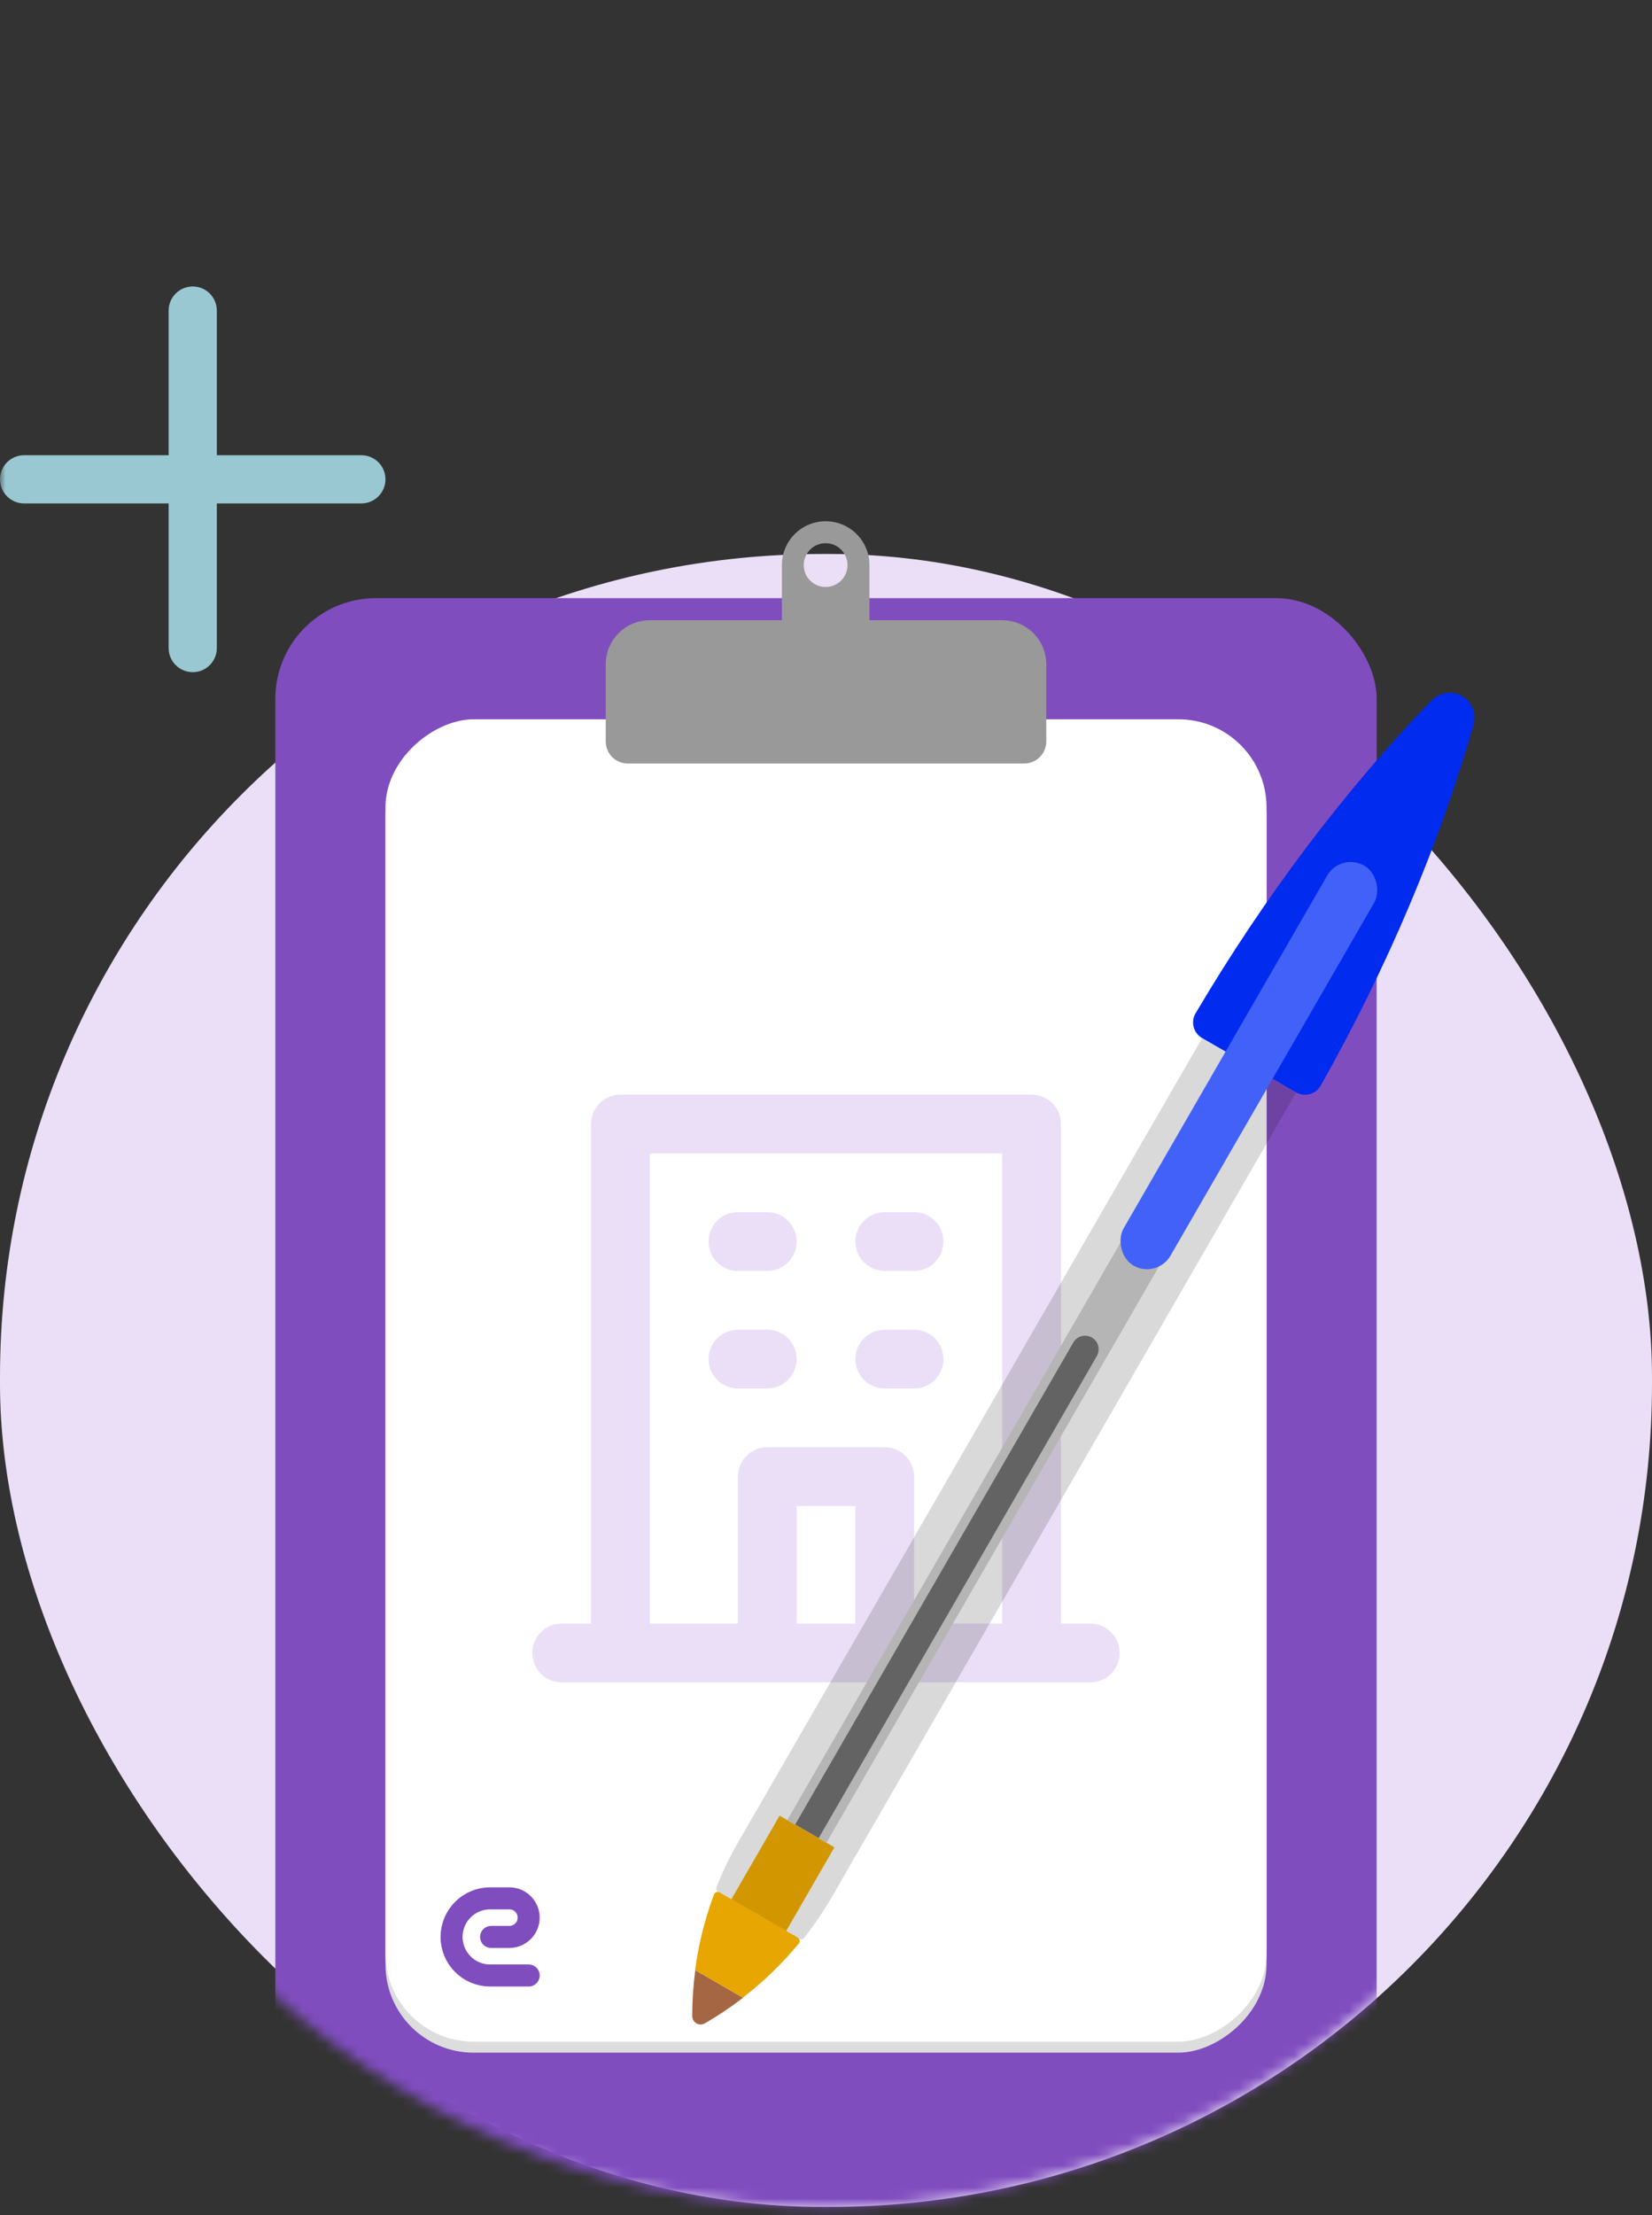 <svg width="150" height="201" viewBox="0 0 150 201" fill="none" xmlns="http://www.w3.org/2000/svg">
<rect x="0" y="0" width="150" height="201" fill="#333333" stroke="none"/>
<rect y="50.27" width="150" height="150" rx="74.701" fill="#EADFF7"/>
<mask id="mask0_20222_102731" style="mask-type:alpha" maskUnits="userSpaceOnUse" x="0" y="0" width="150" height="201">
<path d="M0 0.27H150V125.27C150 166.691 116.421 200.27 75 200.27C33.579 200.27 0 166.691 0 125.27V0.27Z" fill="#EADFF7"/>
</mask>
<g mask="url(#mask0_20222_102731)">
<rect x="25" y="54.277" width="100" height="148" rx="9.14" fill="#804DBF"/>
<rect x="115" y="66.269" width="120" height="80" rx="8" transform="rotate(90 115 66.269)" fill="#DDDDDD"/>
<rect x="115" y="65.273" width="120" height="80" rx="8" transform="rotate(90 115 65.273)" fill="white"/>
<path d="M80.334 115.332H83.001C83.708 115.332 84.386 115.051 84.886 114.551C85.386 114.051 85.667 113.373 85.667 112.665C85.667 111.958 85.386 111.28 84.886 110.78C84.386 110.28 83.708 109.999 83.001 109.999H80.334C79.627 109.999 78.948 110.28 78.448 110.78C77.948 111.28 77.667 111.958 77.667 112.665C77.667 113.373 77.948 114.051 78.448 114.551C78.948 115.051 79.627 115.332 80.334 115.332ZM80.334 125.999H83.001C83.708 125.999 84.386 125.718 84.886 125.218C85.386 124.718 85.667 124.039 85.667 123.332C85.667 122.625 85.386 121.947 84.886 121.446C84.386 120.946 83.708 120.665 83.001 120.665H80.334C79.627 120.665 78.948 120.946 78.448 121.446C77.948 121.947 77.667 122.625 77.667 123.332C77.667 124.039 77.948 124.718 78.448 125.218C78.948 125.718 79.627 125.999 80.334 125.999ZM67.001 115.332H69.667C70.375 115.332 71.053 115.051 71.553 114.551C72.053 114.051 72.334 113.373 72.334 112.665C72.334 111.958 72.053 111.28 71.553 110.78C71.053 110.28 70.375 109.999 69.667 109.999H67.001C66.293 109.999 65.615 110.28 65.115 110.78C64.615 111.28 64.334 111.958 64.334 112.665C64.334 113.373 64.615 114.051 65.115 114.551C65.615 115.051 66.293 115.332 67.001 115.332ZM67.001 125.999H69.667C70.375 125.999 71.053 125.718 71.553 125.218C72.053 124.718 72.334 124.039 72.334 123.332C72.334 122.625 72.053 121.947 71.553 121.446C71.053 120.946 70.375 120.665 69.667 120.665H67.001C66.293 120.665 65.615 120.946 65.115 121.446C64.615 121.947 64.334 122.625 64.334 123.332C64.334 124.039 64.615 124.718 65.115 125.218C65.615 125.718 66.293 125.999 67.001 125.999ZM99.001 147.332H96.334V101.999C96.334 101.291 96.053 100.613 95.553 100.113C95.053 99.613 94.375 99.332 93.667 99.332H56.334C55.627 99.332 54.949 99.613 54.448 100.113C53.948 100.613 53.667 101.291 53.667 101.999V147.332H51.001C50.293 147.332 49.615 147.613 49.115 148.113C48.615 148.613 48.334 149.291 48.334 149.999C48.334 150.706 48.615 151.384 49.115 151.884C49.615 152.384 50.293 152.665 51.001 152.665H99.001C99.708 152.665 100.386 152.384 100.886 151.884C101.386 151.384 101.667 150.706 101.667 149.999C101.667 149.291 101.386 148.613 100.886 148.113C100.386 147.613 99.708 147.332 99.001 147.332ZM77.667 147.332H72.334V136.665H77.667V147.332ZM91.001 147.332H83.001V133.999C83.001 133.291 82.72 132.613 82.22 132.113C81.719 131.613 81.041 131.332 80.334 131.332H69.667C68.96 131.332 68.282 131.613 67.782 132.113C67.282 132.613 67.001 133.291 67.001 133.999V147.332H59.001V104.665H91.001V147.332Z" fill="#EADFF7"/>
<path d="M48.002 179.266H44.502C42.569 179.266 41.002 177.699 41.002 175.766V175.766C41.002 173.833 42.569 172.266 44.502 172.266H46.252C47.218 172.266 48.002 173.049 48.002 174.016V174.016C48.002 174.982 47.218 175.766 46.252 175.766H44.592" stroke="#804DBF" stroke-width="2" stroke-linecap="round"/>
<path d="M117.68 99.141L109.146 94.215L67.036 167.152C66.274 168.473 65.613 169.839 65.056 171.238C64.989 171.406 65.056 171.596 65.212 171.686L72.554 175.925C72.71 176.015 72.909 175.979 73.021 175.837C73.954 174.654 74.807 173.399 75.569 172.079L117.68 99.141Z" fill="black" fill-opacity="0.15"/>
<rect x="111.637" y="95.621" width="4.106" height="80.285" transform="rotate(30 111.637 95.621)" fill="#B5B5B5"/>
<path d="M97.456 121.824C97.797 121.235 98.55 121.034 99.139 121.374C99.728 121.714 99.93 122.467 99.59 123.056L74.332 166.803L72.199 165.571L97.456 121.824Z" fill="#636363"/>
<rect x="70.787" y="164.762" width="5.748" height="8.775" transform="rotate(30 70.787 164.762)" fill="#D29700"/>
<path d="M108.554 91.96C108.093 92.74 108.364 93.744 109.149 94.198L117.682 99.124C118.468 99.578 119.472 99.31 119.917 98.521C125.972 87.79 130.674 76.647 133.764 65.885C134.468 63.432 131.667 61.814 129.894 63.651C122.119 71.708 114.82 81.352 108.554 91.96Z" fill="#012BEF"/>
<rect x="121.738" y="77.32" width="4.927" height="41.906" rx="2.463" transform="rotate(30 121.738 77.32)" fill="#4161F8"/>
<path d="M67.465 181.288L63.131 178.785C62.947 180.162 62.854 181.55 62.853 182.941C62.853 183.54 63.486 183.906 64.005 183.606C65.209 182.91 66.365 182.135 67.465 181.288Z" fill="#A56644"/>
<path d="M64.825 171.918C64.903 171.708 65.152 171.621 65.346 171.733L72.429 175.822C72.623 175.934 72.672 176.193 72.529 176.366C71.019 178.195 69.312 179.841 67.447 181.279L63.112 178.776C63.424 176.442 63.997 174.141 64.825 171.918Z" fill="#E7A601"/>
<path d="M55 60.285C55 58.076 56.791 56.285 59 56.285H91C93.209 56.285 95 58.076 95 60.285V67.285C95 68.39 94.105 69.285 93 69.285H57C55.895 69.285 55 68.39 55 67.285V60.285Z" fill="#999999"/>
<path fill-rule="evenodd" clip-rule="evenodd" d="M74.97 47.301C72.775 47.301 70.996 49.08 70.996 51.275V58.229C70.996 58.778 71.441 59.223 71.99 59.223H77.951C78.499 59.223 78.944 58.778 78.944 58.229V51.275C78.944 49.08 77.165 47.301 74.97 47.301ZM74.966 53.267C76.063 53.267 76.953 52.377 76.953 51.28C76.953 50.183 76.063 49.293 74.966 49.293C73.868 49.293 72.978 50.183 72.978 51.28C72.978 52.377 73.868 53.267 74.966 53.267Z" fill="#999999"/>
<path d="M32.812 41.309H19.688V28.184C19.688 27.603 19.457 27.047 19.047 26.637C18.637 26.227 18.08 25.996 17.5 25.996C16.92 25.996 16.363 26.227 15.953 26.637C15.543 27.047 15.312 27.603 15.312 28.184V41.309H2.188C1.607 41.309 1.051 41.539 0.641 41.949C0.23 42.359 0 42.916 0 43.496C0 44.076 0.23 44.633 0.641 45.043C1.051 45.453 1.607 45.684 2.188 45.684H15.312V58.809C15.312 59.389 15.543 59.945 15.953 60.355C16.363 60.766 16.92 60.996 17.5 60.996C18.08 60.996 18.637 60.766 19.047 60.355C19.457 59.945 19.688 59.389 19.688 58.809V45.684H32.812C33.393 45.684 33.949 45.453 34.359 45.043C34.77 44.633 35 44.076 35 43.496C35 42.916 34.77 42.359 34.359 41.949C33.949 41.539 33.393 41.309 32.812 41.309Z" fill="#99C8D2"/>
</g>
</svg>
